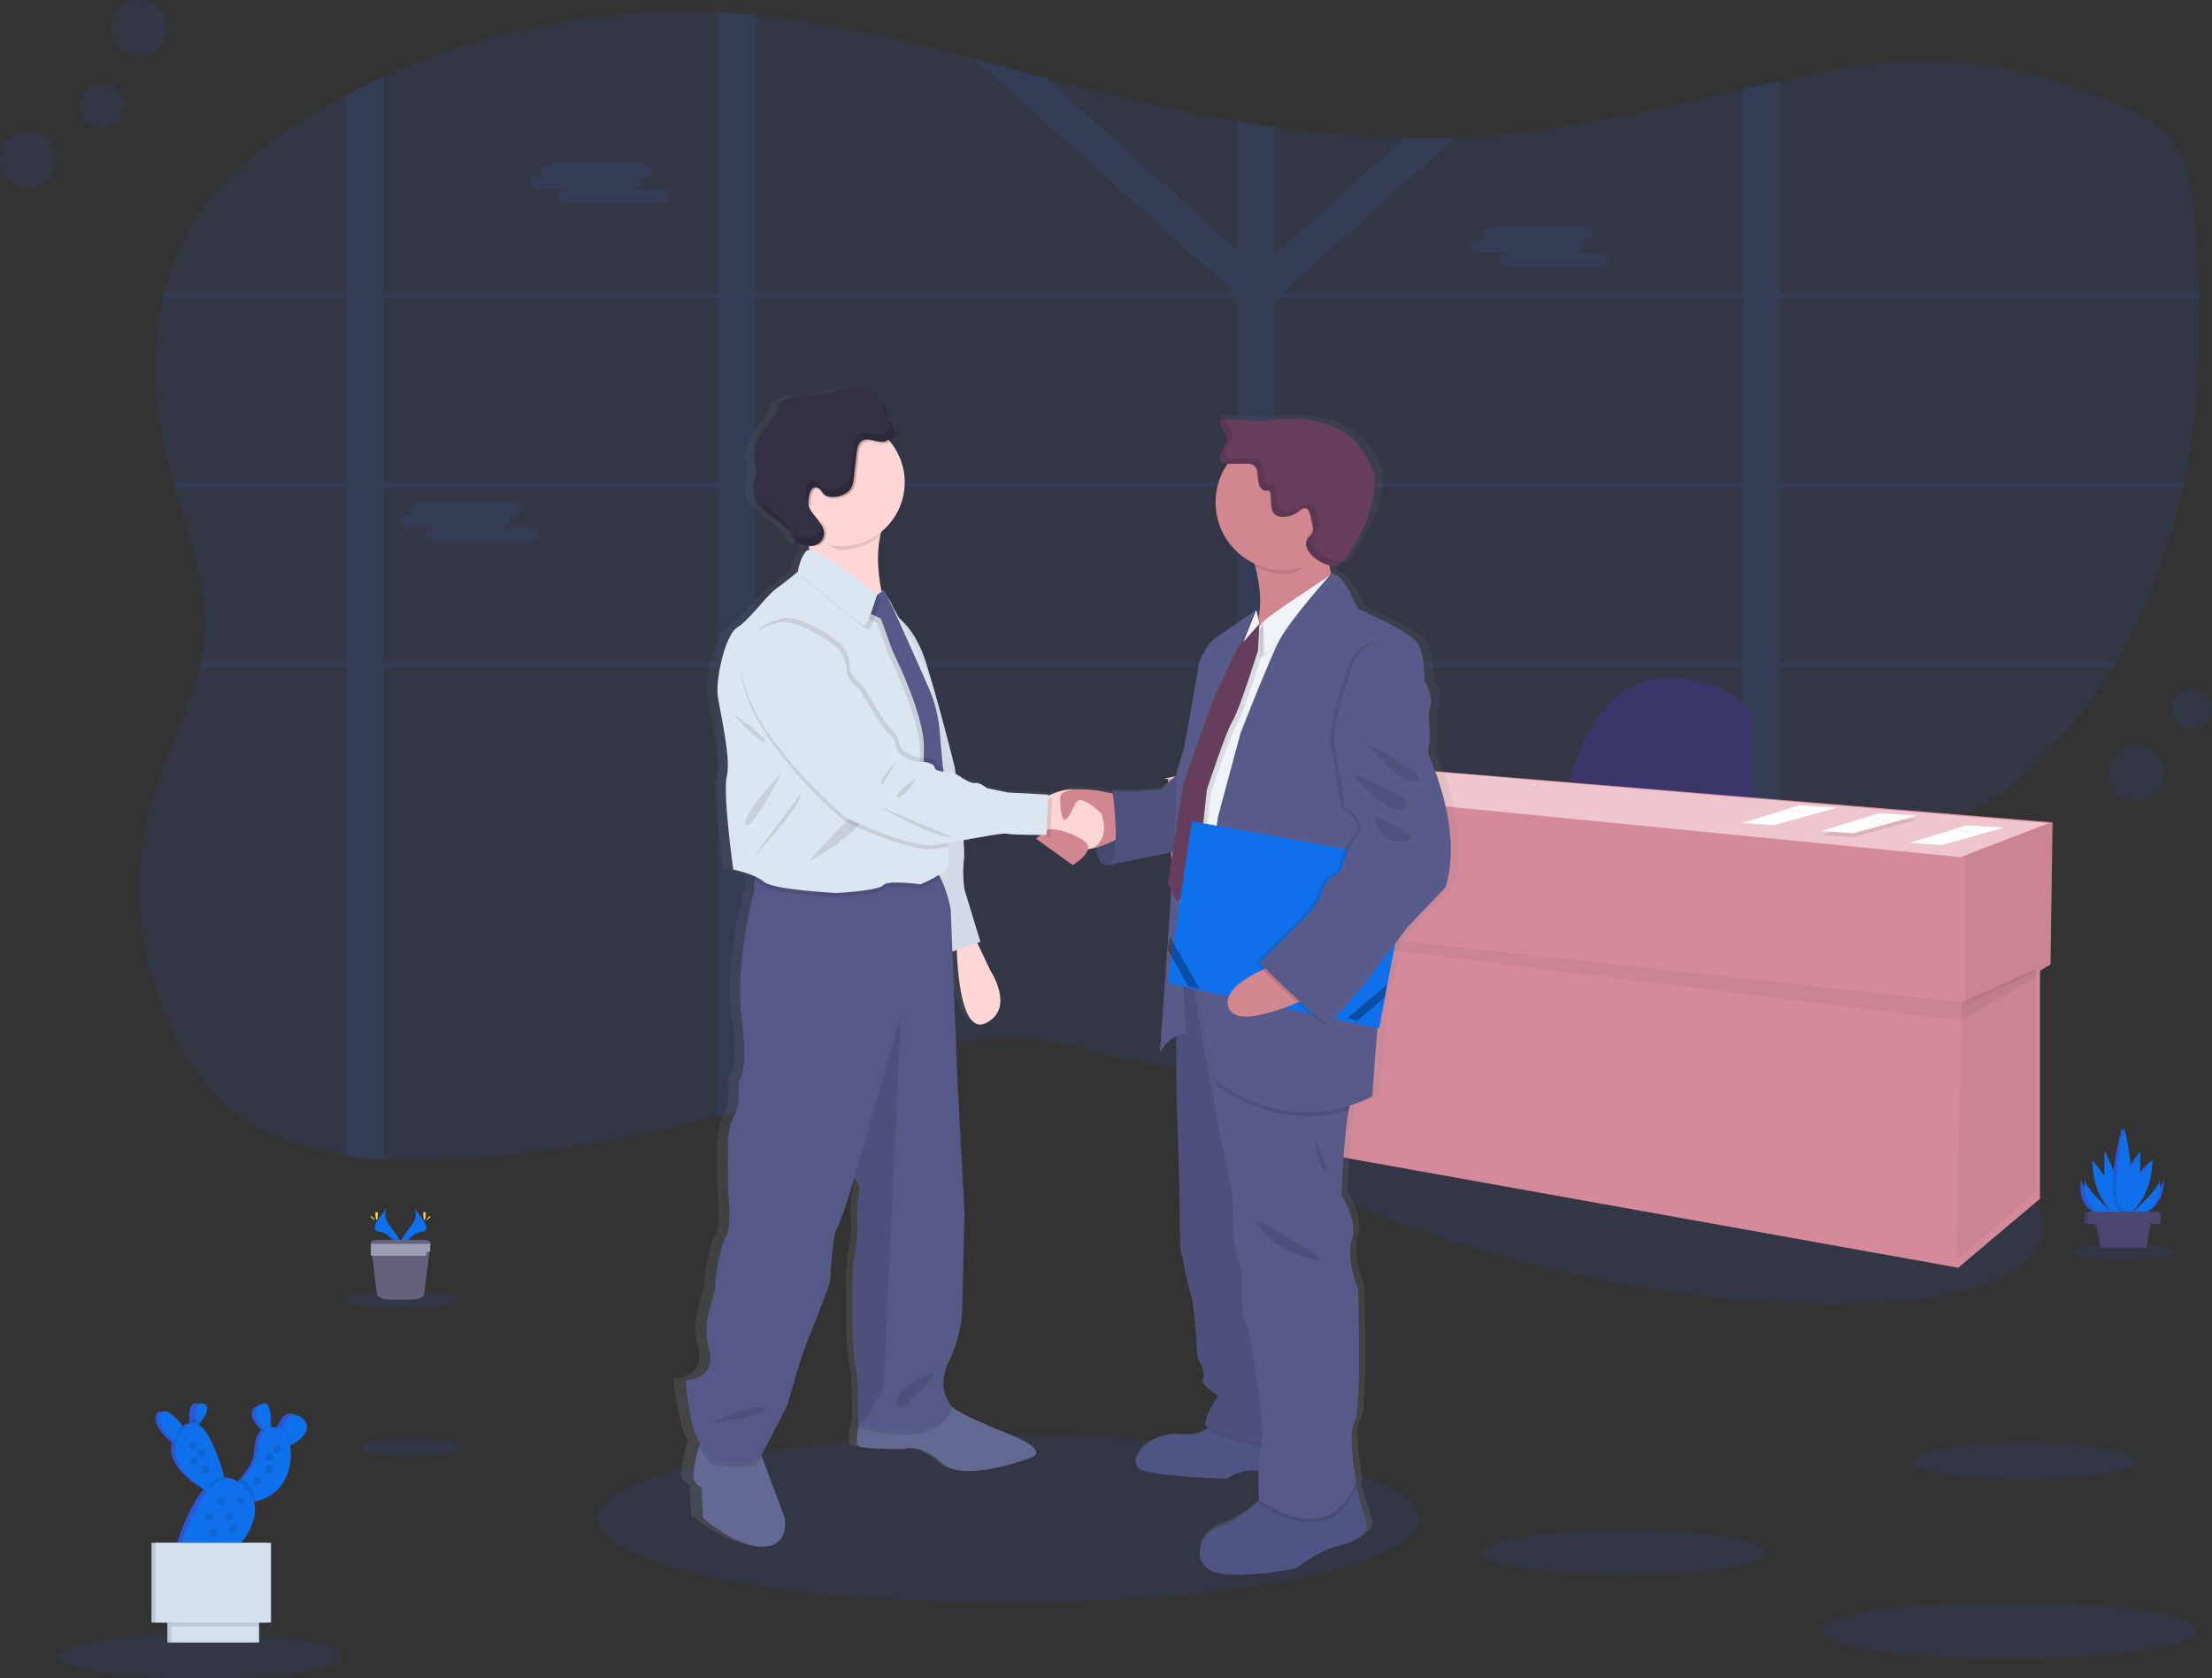 <svg xmlns="http://www.w3.org/2000/svg" width="555" height="421"><rect width="100%" height="100%" fill="#333333" stroke="none"/><defs><linearGradient id="a" x1="50.006%" x2="50.006%" y1="100.001%" y2="-.003%"><stop offset="0%" stop-color="gray" stop-opacity=".25"/><stop offset="54%" stop-color="gray" stop-opacity=".12"/><stop offset="100%" stop-color="gray" stop-opacity=".1"/></linearGradient></defs><g fill="none"><path fill="#335EEA" d="M548 120.93c-.096.451-.188.903-.295 1.35-3.335 15.365-8.786 30.171-16.89 43.768-.27.452-.54.905-.814 1.357a125.794 125.794 0 0 1-19.042 24.01c-4.038 3.981-8.441 7.765-13.678 10.493-7.337 3.83-15.915 5.384-24.345 6.654-8.756 1.326-17.634 2.433-26.486 3.626-3.146.417-6.273.859-9.382 1.326-8.552 1.265-17.043 2.728-25.331 4.668-10.246 2.392-20.176 5.526-29.557 9.935-.75.339-1.49.698-2.222 1.077-.733.366-1.47.736-2.192 1.112a121.45 121.45 0 0 0-3.234 1.742c-.36.209-.717.391-1.067.595a154.582 154.582 0 0 0-3.133 1.803l-.04.025c-.687.401-1.363.813-2.034 1.224-3.834 2.327-7.586 4.754-11.339 7.198l-2.36 1.523-3.655 2.362c-.712.462-1.439.925-2.156 1.382a74.09 74.09 0 0 1-1.571 1.016c-2.664 1.676-5.364 3.321-8.136 4.891-.655.376-1.316.752-1.983 1.117a112.76 112.76 0 0 1-17.5 7.883l-.082.03a79.895 79.895 0 0 1-9.295 2.622 69.002 69.002 0 0 1-5.476.97c-4.92.697-9.91.767-14.847.208-9.697-1.122-18.783-4.84-28.474-6.095-19.952-2.54-39.33 5.643-58.092 12.053a338.15 338.15 0 0 1-13.943 4.424c-3.111.92-6.233 1.788-9.38 2.626a353.331 353.331 0 0 1-58.83 10.306c-8.305.813-16.659.998-24.991.554-3.168-.193-6.3-.508-9.376-1.016-10.525-1.626-20.339-5.034-28.26-11.276-6.489-5.125-11.131-11.804-14.665-18.793a81.95 81.95 0 0 1-7.581-22.623 69.667 69.667 0 0 1-.508-3.226 79.898 79.898 0 0 1-.57-5.557 79.457 79.457 0 0 1 3.498-29.383c3.356-10.626 8.95-20.825 11.41-31.532.102-.454.199-.906.29-1.356.336-1.627.586-3.27.747-4.922 1.256-13.155-3.559-25.98-7.337-38.846a206.47 206.47 0 0 1-1.561-5.633c-3.498-13.603-4.47-28.165-1.352-41.742.096-.452.213-.904.325-1.35A61.087 61.087 0 0 1 52.71 49.976c5.837-7.314 13.5-13.404 21.686-18.753a159.343 159.343 0 0 1 12.376-7.309 164.922 164.922 0 0 1 9.376-4.617C121.8 7.616 151.062 1.912 179.998 3.172c1.526.066 3.052.147 4.577.259 1.525.111 3.193.243 4.79.39 18.64 1.809 36.777 6.172 54.787 10.942 6.035 1.6 12.06 3.24 18.08 4.85 2.68.711 5.355 1.422 8.035 2.113 13.123 3.388 26.44 6.456 39.924 8.747 3.122.538 6.248 1.03 9.376 1.473a268.85 268.85 0 0 0 32.791 2.778 224.2 224.2 0 0 0 12.808-.112c2.156-.078 4.314-.194 6.473-.35 22.296-1.57 43.845-6.822 65.43-11.728a1397.29 1397.29 0 0 1 9.38-2.103 537.727 537.727 0 0 1 12.346-2.585c25.693-5.044 48.594-2.144 72.482 8.264 5.43 2.361 10.855 5.216 14.18 9.65 3.326 4.434 4.16 9.88 4.78 15.136a257.63 257.63 0 0 1 1.673 22.695c0 .447 0 .899.03 1.35.347 15.401-.803 30.949-3.94 45.988z" opacity=".1"/><path fill="#335EEA" d="M377.652 166.07h-1.678v1.358h1.902l-.224-1.358zm-19.03 0a.087.087 0 0 0 0 .036c-.045.371-.096.742-.147 1.119v.203h14.54v-.081l1.017-1.277h-15.41zm-38.97 0v-43.832h16.727c-.177-.117-.36-.24-.549-.351l-.244-.158-.315-.193a14.58 14.58 0 0 0-.56-.316c-.192-.101-.31-.172-.472-.259l-.112-.061h-14.475v-2.416l-.39.152-.412.194h-.03l-.087.046-.26.137-.259.137c-.254.138-.508.29-.763.448l-.244.163-.508.325c-.656.438-1.302.895-1.968 1.323-.167.107-.335.213-.508.31-.36.214-.732.417-1.113.6a4.1 4.1 0 0 1-.509.219l-.274.107-.254.086c-.597.208-1.209.368-1.83.478v42.85h-25.08c0 .052.035.093.05.143.138.407.275.81.407 1.216h24.658V214.4h.381l.442.025.799.046 1.276.153.584.056.636.066h.097l1.123.137.24.03.543.077.778.112 1.866-.081.254.045c.102 0 .208.03.315.051v-47.688h38.812v-.203c.05-.377.102-.748.147-1.12a.087.087 0 0 1 0-.035h-38.918zm58 0h-1.678v1.358h1.902l-.224-1.358zm-20.077 0c-.061.453-.117.906-.178 1.358h16.213l1.103-1.358h-17.138zm-37.922 0v-43.832h16.726c-.177-.117-.36-.24-.549-.351l-.244-.158-.315-.193a14.58 14.58 0 0 0-.56-.316c-.192-.101-.31-.172-.472-.259l-.112-.061h-14.475v-2.416l-.39.152-.412.194h-.03l-.087.046-.26.137-.259.137c-.254.138-.508.29-.763.448l-.244.163-.508.325c-.656.438-1.302.895-1.968 1.323-.167.107-.335.213-.508.31-.36.214-.732.417-1.113.6a4.1 4.1 0 0 1-.509.219l-.274.107-.254.086c-.597.208-1.209.368-1.83.478v42.85h-25.08c0 .052.035.093.05.143.138.402.28.81.412 1.216h24.653v46.976h.381l.442.025.799.046 1.276.158.584.056.636.066h.097l1.123.137.24.03.543.077.778.112 1.866-.081.254.045c.102 0 .208.03.315.051v-47.688h37.795c.061-.452.117-.905.178-1.358h-37.932zM446.52 74.794H552c0-.453 0-.905-.03-1.353H446.52V20.224c-3.131.678-6.258 1.38-9.38 2.106v51.11H322.425l-.29-.259.437-.386 42.67-38.364c-4.27.163-8.539.2-12.806.112l-32.787 29.472V31.77a313.06 313.06 0 0 1-9.375-1.475V62.53l-47.938-43.11c-6.02-1.613-12.044-3.256-18.079-4.858l65.193 58.62-.29.259H189.48V3.65c-1.596-.15-3.192-.28-4.789-.392-1.525-.111-3.05-.193-4.576-.259v70.44H96.26V19.15a184.766 184.766 0 0 0-9.375 4.624v49.667h-45.56c-.111.448-.228.9-.325 1.353h45.884v46.09H43.522c.127.453.259.906.391 1.354h42.97v43.832h-36.38c-.092.451-.189.904-.29 1.358h36.67v122.555c3.051.473 6.208.803 9.376 1.017V167.428H180.1v112.686a356.758 356.758 0 0 0 9.38-2.63V167.429h120.798v98.454a79.788 79.788 0 0 0 9.294-2.625l.08-.03v-95.799h117.489v46.178c3.118-.458 6.245-.897 9.38-1.318v-44.86h83.541c.275-.452.544-.905.814-1.358H446.52v-43.832h101.244c.107-.448.198-.9.295-1.353H446.52V74.794zm-350.262 0H180.1v46.09H96.26v-46.09zm0 91.276v-43.832H180.1v43.832H96.26zm93.221-91.276h120.798v46.09H189.48v-46.09zm0 91.276v-43.832h120.798v43.832H189.48zm247.66 0H319.654v-43.832H437.14v43.832zm0-45.185H319.654V76.03l1.647-1.236h115.84v46.09zm-78.518 45.185a.087.087 0 0 0 0 .036c-.045.371-.096.742-.147 1.119v.203h14.54v-.081l1.017-1.277h-15.41zm19.03 0h-1.678v1.358h1.902l-.224-1.358zm-58 0v-43.832h16.727c-.177-.117-.36-.24-.549-.351l-.244-.158-.315-.193a14.58 14.58 0 0 0-.56-.316c-.192-.101-.31-.172-.472-.259l-.112-.061h-14.475v-2.416l-.39.152-.412.194h-.03l-.087.046-.26.137-.259.137c-.254.138-.508.29-.763.448l-.244.163-.508.325c-.656.438-1.302.895-1.968 1.323-.167.107-.335.213-.508.31-.36.214-.732.417-1.113.6a4.1 4.1 0 0 1-.509.219l-.274.107-.254.086c-.597.208-1.209.368-1.83.478v42.85h-25.08c0 .052.035.093.05.143.138.407.275.81.407 1.216h24.658V214.4h.381l.442.025.799.046 1.276.153.584.056.636.066h.097l1.123.137.24.03.543.077.778.112 1.866-.081.254.045c.102 0 .208.03.315.051v-47.688h38.812v-.203c.05-.377.102-.748.147-1.12a.087.087 0 0 1 0-.035h-38.918z" opacity=".1"/><path fill="#335EEA" d="M136.107 43.997h.729a1.527 1.527 0 0 1-.892-1.232c0-.972 1.401-1.765 3.113-1.765h21.781c1.712 0 3.107.793 3.107 1.765 0 .968-1.395 1.766-3.107 1.766h-.728c.489.21.83.68.891 1.226 0 .83-1.019 1.527-2.379 1.712h6.27c1.707 0 3.108.793 3.108 1.766 0 .972-1.4 1.765-3.107 1.765h-21.787C141.4 51 140 50.202 140 49.235c0-.83 1.019-1.523 2.379-1.713h-6.27c-1.712 0-3.108-.793-3.108-1.765 0-.973 1.396-1.76 3.107-1.76zm236 16h.729a1.528 1.528 0 0 1-.887-1.232c0-.972 1.396-1.765 3.108-1.765h21.781c1.712 0 3.112.793 3.112 1.765 0 .968-1.4 1.76-3.112 1.76h-.723c.486.216.825.686.886 1.232 0 .83-1.019 1.527-2.379 1.712h6.27c1.712 0 3.108.793 3.108 1.766 0 .972-1.396 1.765-3.107 1.765H379.11c-1.71 0-3.11-.798-3.11-1.765 0-.83 1.019-1.528 2.379-1.713h-6.27c-1.707 0-3.108-.793-3.108-1.765 0-.973 1.4-1.76 3.107-1.76zm-268.995 69h.723a1.522 1.522 0 0 1-.886-1.232c0-.967 1.4-1.765 3.107-1.765h21.783c1.706 0 3.107.798 3.107 1.765 0 .973-1.4 1.766-3.107 1.766h-.728c.488.211.827.68.886 1.226 0 .83-1.019 1.527-2.379 1.712h6.27c1.711 0 3.112.798 3.112 1.766 0 .967-1.4 1.765-3.112 1.765H110.13c-1.711 0-3.107-.793-3.107-1.765 0-.825 1.02-1.523 2.379-1.713h-6.29c-1.711 0-3.112-.793-3.112-1.765 0-.973 1.421-1.76 3.112-1.76z" opacity=".1"/><ellipse cx="405.882" cy="288.099" fill="#335EEA" opacity=".1" rx="32.99" ry="108.643" transform="rotate(-78.45 405.882 288.1)"/><path fill="#3A3768" d="M394 195.704s5.75-28.14 27.706-25.533c0 0 15.173 1.038 18.294 10.941V203l-46-7.296z"/><path fill="#D48A9B" d="M515 206.266 318.25 190 293 195.248l1.578 35.147 1.72.208 1.96 52.778L491.323 318l20.521-17.312v-57.214l2.627-1.538z"/><path fill="#000" d="m515 206-.527 35.953L493.263 252 493 214.456z" opacity=".05"/><path fill="#000" d="m510.747 243 .253 55.793L491 316l1.285-64.656zm-214.6-11.192L491.899 256l.101-4.591L296 230z" opacity=".05"/><path fill="#000" d="M511 245.043V243l-19 8.492V256z" opacity=".05"/><path fill="#EFC6CD" d="M292 195.321 317.25 190 514 206.493 491.906 215z"/><path fill="#000" d="m493.405 207 9.595.582L487.098 212l-8.098-.54z" opacity=".1"/><path fill="#FFF" d="m493.405 207 9.595.582L487.098 212l-8.098-.544z"/><path fill="#D3DAE1" d="M492 207.08c.348-.28.714.255 1.085.387.213.08.431 0 .645.08.43.105.857.65 1.27.378m-3 .156c.343-.28.714.246 1.085.387.213.07.431 0 .645.07.43.114.857.659 1.27.387m-4-.843c.348-.283.719.247 1.09.38.208.079.43 0 .64.079.435.114.862.661 1.27.379"/><path fill="#000" d="m451.405 202 9.595.586L445.098 207l-8.098-.544z" opacity=".1"/><path fill="#FFF" d="m451.405 202 9.595.582L445.098 207l-8.098-.54z"/><path fill="#D3DAE1" d="M451 203.081c.348-.28.714.246 1.085.387.213.07.431 0 .645.07.43.114.857.659 1.27.387m-4-.843c.343-.283.714.247 1.085.38.213.079.431 0 .645.079.43.114.857.661 1.27.379m-4-.84c.348-.28.719.254 1.09.386.208.079.43 0 .64.079.435.105.862.657 1.27.376"/><path fill="#000" d="m471.402 205 9.598.582L465.101 210l-8.101-.544z" opacity=".1"/><path fill="#FFF" d="m471.402 204 9.598.582L465.101 209l-8.101-.545z"/><path fill="#D3DAE1" d="M471 205.082c.348-.283.719.247 1.09.38.208.079.426 0 .64.079.43.106.862.662 1.27.38m-4-.841c.348-.28.719.254 1.09.386.208.079.426 0 .64.079.43.105.862.657 1.27.376m-4 .16c.343-.28.714.246 1.085.387.213.07.431 0 .645.07.43.114.857.659 1.27.387"/><ellipse cx="253" cy="381" fill="#335EEA" opacity=".1" rx="103" ry="21"/><path fill="url(#a)" d="M365.693 207.593c-1.1-9.629-5.45-18.815-5.45-18.815l.33-3.247s.071-1.623-.036-4.058c.012-1.52.212-3.034.596-4.505.89-2.815-1.115-6.275-1.339-6.595-.224-.32.112-6.493-1.893-9.521-2.005-3.029-15.36-8.66-15.36-8.66s-.717-1.496-1.73-3.246l.092-.178a19.078 19.078 0 0 0-3.053-4.104c-.82-.872-1.609-1.37-2.245-1.126a18.212 18.212 0 0 1-.59-2.572c.132.036.27.071.402.097a4.166 4.166 0 0 0 1.68.04c1.241-.279 2.066-1.39 2.758-2.435 3.45-5.225 6.422-10.957 7.028-17.14a10.862 10.862 0 0 0-.178-3.785 12.746 12.746 0 0 0-1.191-2.765 22.215 22.215 0 0 0-3.359-4.935c-2.377-2.496-5.654-4.023-9.023-4.926a31.335 31.335 0 0 0-11.654-.868c-1.018.117-2.036.285-3.054.35a31.818 31.818 0 0 1-3.873-.065l-6.662-.386-.03-.101-1.11-.066c-.437.867 0 1.897.545 2.708.545.812 1.17 1.66 1.125 2.618-.046.959-.743 1.73-1.288 2.536-.544.807-.957 1.862-.412 2.654.077.109.167.208.27.294.575.593 1.577.66 2.448.65h.152a16.487 16.487 0 0 0-3.374 10.003 16.816 16.816 0 0 0 9.206 14.903c.097.33.194.67.285 1.015a30.98 30.98 0 0 1 1.07 10.967l-.118.254-.071-.269s-7.848 5.306-10.179 6.712c-2.33 1.405-4.671 6.168-4.783 7.467-.112 1.298-3.787 20.884-3.787 20.884a47.869 47.869 0 0 0-1.842 6.047l-4.687 4.104s-9.67.868-12.469.218l.082.538a42.415 42.415 0 0 0-7.512-1.015 7.988 7.988 0 0 0-4.071.543l-.097.046-.076.035a16.165 16.165 0 0 0-4.275 1.198c-.163.065-.31.131-.453.197l.03-.664-10.463-.538-5.344-1.08s-1.893-1.522-3.007-1.299c-1.115.223-3.451-1.299-3.451-1.299a9.333 9.333 0 0 0-1.72-1.065c-.178-1.228-.29-1.973-.29-1.973s-4.158-16.446-7.273-26.115c-2.086-6.458-5.089-9.638-6.86-11.023-.789-1.37-1.308-2.253-1.308-2.253-.34-1.187-2.214-3.86-2.692-3.926-.076-.122-.132-.183-.163-.183a.597.597 0 0 0-.3.046c-.875-4.342-1.384-9.785-.046-14.528a16.015 16.015 0 0 0 5.873-12.358v-.431a15.933 15.933 0 0 0-3.781-10.298l-.173-.192c.046-.033.09-.069.132-.107a2.714 2.714 0 0 0 .962-2.618c-.23-.974-.993-1.74-1.384-2.663a17.203 17.203 0 0 1-.565-2.17c-.3-1.045-.85-2-1.603-2.786l.076.203c-1.995-2.237-5.425-3.348-8.514-2.85-2.296.364-4.433 1.43-6.738 1.76-1.654.233-3.339.08-5.003.248a13.014 13.014 0 0 0-4.438 1.278c-.363.154-.685.39-.941.69a3.706 3.706 0 0 0-.469 1.304c-.564 2.054-2.356 3.52-3.654 5.235a12.226 12.226 0 0 0-2.463 6.767c-.05.623.01 1.25.178 1.852.112.36.285.7.367 1.065.254 1.116-.331 2.227-.616 3.333a6.469 6.469 0 0 0 .361 4.23c2.01 4.485 8.611 5.981 9.985 10.689 1.052.482 2.162.823 3.303 1.014.092.467.173.939.24 1.416a.382.382 0 0 0-.087.05c-1.781 1.73-2.224 5.073-2.224 5.073l-.214.173c-.728.598-3.216 2.607-5.466 4.154-2.672 1.842-7.125 8.01-10.24 9.852-3.114 1.841-5.679 13.19-5.007 17.313.672 4.124 3.45 15.69 2.336 19.911-1.115 4.22 1.67 23.482 1.67 23.482 1.867.355 3.695.895 5.455 1.613l-.056.842-.168 2.537s-5.043 18.18-3.115 32.176c1.93 13.996-.89 15.437-.89 15.437s.59 6.204-.89 8.37c-1.482 2.166-1.782 6.924-1.782 6.924s-.148 10.679.148 13.697c.295 3.018.442 8.517-.596 9.816-1.038 1.298-2.967 9.806-2.82 12.403.148 2.597-3.71 8.517-1.633 16.162 2.076 7.644-6.107 7.792-6.107 7.792s1.043 11.667 3.267 15.005l.326.477c-.056.192-.112.395-.173.614-.84 3.043-1.99 7.847-1.19 9.009 1.185 1.735 1.78 1.44 1.78 1.44l.443 7.792s8.906 7.503 15.736 7.219c6.83-.284 5.491-7.219 5.491-7.219l-5.817-15.035-.198-.508 6.463-12.174s1.781-5.337 2.224-7.214c.443-1.877 2.86-8.527 2.86-8.527s6.107-14.427 6.234-16.162c.128-1.735.596-11.105 1.782-12.987 1.185-1.882 4.453-12.682 4.453-12.682l.081.071a4.267 4.267 0 0 1 1.11 4.256c-.749 2.74-.3 8.366-.3 8.366s-.296 4.763-.891 7.218c-.596 2.455-.738 22.508.3 27.266.83 3.81.804 10.942.763 13.641-.697 2.866-1.308 6.427-.173 6.848 1.934.726 11.73.579 11.73.579s4.154-1.446 9.798 3.606c5.644 5.053 23.003-1.44 23.003-1.44s5.343-1.446-5.196-5.626c-7.354-2.917-12.102-4.86-15.207-6.94.071-.136.148-.273.214-.42 0 0-4.306-4.059-.743-11.252 3.562-7.193 3.415-13.276 3.415-13.276l.595-24.242-1.781-32.182-1.38-33.775.245-.081c.234 6.209 1.45 20.991 7.817 18.125 8.016-3.607 1.186-12.986 1.186-12.986l-3.598-6.99 1.074-.366-4.026-12.966c-.386-2.53-.438-5.1-.153-7.645.08-1.488.05-2.98-.091-4.464 5.272-.918 10.32-1.892 11.227-1.669 1.068.259 7.048.31 9.4.32-.77.598-1.385 1.192-1.385 1.192l9.573 6.422s3.247-1.77 3.924-3.647a4.228 4.228 0 0 0 1.791-.954c.102 2.217.692 4.616 2.748 4.672a3.59 3.59 0 0 0 1.496-.294l15.655-3.09-1.344 8.366.937 1.658c-.474 7.057-1.018 14.55-1.497 21.139l-.218 1.44.112.026c-.743 10.145-1.339 17.83-1.339 17.83a9.364 9.364 0 0 1 3.904-3.91l.101 15.056s.784 23.806.784 27.053c0 3.246.107 10.495.107 10.495s1.674 8.873 2.672 11.795c.997 2.922 1.781 16.233 1.781 16.233s2.341 3.677 1.338 5.073c-1.002 1.395 3.899 4.433 3.899 4.433s-3.12 4.22-3.344 7.036c-.025.325.295.67.875 1.015a9.079 9.079 0 0 1-.58.436c-1.445.964-3.562 1.633-6.748 1.36-8.687-.761-14.81 7.248-9.466 8.872 5.344 1.623 21.375 1.948 21.375 1.948s4.855-3.019 8.651-1.66a91.885 91.885 0 0 0 .128 6.474l-.046.035c-2.27 2.03-6.616 5.52-10.86 6.945-6.108 2.054-7.461 10.39.442 11.47 7.904 1.08 19.482-1.3 19.482-1.3s6.01-4.433 10.575-5.407c4.565-.974 8.463-3.14 7.685-5.737-.51-1.659-1.817-6.006-2.703-8.928-.05-.176-.101-.345-.152-.507.137-.305.275-.62.402-.944 0 0-2.336-12.119-.443-15.147 1.893-3.029.89-33.334.89-33.334s-3.231-7.68-1.557-12.332c1.675-4.651-2.671-11.256-2.671-11.256s.473-13.235 1.745-20.611l.168-.913c2.13-.63 4.206-1.43 6.209-2.39 0 0 1.114-16.669 1.781-20.453.066-.355.158-.928.27-1.674l.509-2.673.6-3.044 2.036-10.374 3.674-4.738 9.466-9.638s2.275-5.093 1.16-14.726zm-145.98-59.52-.07.051a.88.88 0 0 1-.026-.112c.03.025.062.045.097.061zm93.525 11.815-.366.796 1.338-1.329-1.817 2.03.611-1.279.234-.218zm-9.038 18.617c-.351.928-.728 1.933-1.12 2.978l.718-2.136.402-.842z"/><path fill="#585B8A" d="M275.201 208.309s-1.256 8.58 2.513 8.69c3.768.11 6.286-6.618 6.286-6.618L282.462 205l-7.261 3.309z"/><path fill="#000" d="M275.201 208.309s-1.256 8.58 2.513 8.69c3.768.11 6.286-6.618 6.286-6.618L282.462 205l-7.261 3.309z" opacity=".2"/><path fill="#636992" d="M191.6 387.992c-6.593.29-15.192-7.213-15.192-7.213l-.429-7.79s-.57.289-1.718-1.442c-.772-1.162.337-5.98 1.149-9.01.393-1.481.716-2.537.716-2.537l14.466 3.898.69 1.842 5.616 15.034s1.29 6.929-5.298 7.218zm67.086-22.369s-16.807 6.515-22.24 1.447c-5.435-5.068-9.483-3.622-9.483-3.622s-9.483.148-11.353-.58c-1.102-.423-.506-4.044.182-6.927.465-1.992.97-3.637.97-3.637s16.519-5.648 19.107-2.175a12.43 12.43 0 0 0 2.755 2.649c2.992 2.18 7.668 4.156 15.062 7.197 10.17 4.197 5 5.648 5 5.648z"/><path fill="#FFD6D6" d="m244.024 234 4.44 9.404s6.387 9.555-1.11 13.226C239.86 260.3 240 235.473 240 235.473l4.024-1.473z"/><path fill="#DCE6F2" d="M224 154s5.169 2.318 8.27 12.018c3.101 9.7 7.236 26.213 7.236 26.213s2.806 18.677 2.359 23.313a29.485 29.485 0 0 0 .15 7.673L246 236.249 238.026 239l-12.255-46.046L224 154z"/><path fill="#000" d="M224 154s5.169 2.318 8.27 12.018c3.101 9.7 7.236 26.213 7.236 26.213s2.806 18.677 2.359 23.313a29.485 29.485 0 0 0 .15 7.673L246 236.249 238.026 239l-12.255-46.046L224 154z" opacity=".05"/><path fill="#000" d="m190.305 363.85.695 1.822-.853 1.61c-3.32 1.426-11.543.287-11.543.287s-1.523-1.912-3.604-5.06c.396-1.465.72-2.509.72-2.509l14.585 3.85zM239 353.493c-4.297 9.636-18.905 6.06-22.963 4.854-.669-.2-1.037-.334-1.037-.334s.026-.785.036-2.021c.477-2.006.996-3.664.996-3.664s16.94-5.69 19.593-2.19a12.65 12.65 0 0 0 2.826 2.668c.162.244.346.474.549.687z" opacity=".1"/><path fill="#565988" d="M238.09 341.498c-3.455 7.198.724 11.238.724 11.238-4.199 9.515-18.472 5.987-22.438 4.79a18.332 18.332 0 0 1-1.013-.324s.288-9.946-.72-14.7c-1.008-4.755-.866-24.778-.288-27.227.577-2.448.86-7.208.86-7.208s-.43-5.616.29-8.354a4.316 4.316 0 0 0-1.074-4.248l-.076-.076s-3.166 10.808-4.321 12.673c-1.155 1.866-1.58 11.238-1.727 12.967-.147 1.728-6.048 16.14-6.048 16.14s-2.3 6.625-2.73 8.496c-.43 1.87-2.163 7.208-2.163 7.208l-6.94 13.403c-3.312 1.44-11.517.289-11.517.289s-1.58-2.028-3.743-5.333-3.166-14.98-3.166-14.98 7.917-.146 5.9-7.78c-2.015-7.634 1.728-13.545 1.586-16.14-.142-2.596 1.727-11.092 2.735-12.39 1.008-1.297.861-6.772.573-9.798-.289-3.026-.142-13.686-.142-13.686s.289-4.755 1.727-6.915c1.439-2.16.866-8.359.866-8.359s2.73-1.44.861-15.415 3.04-32.128 3.04-32.128l.167-2.534.263-4.106s41.174-2.596 44.487.573a10.911 10.911 0 0 1 2.102 3.016 30.026 30.026 0 0 1 2.38 7.67l1.728 43.654L242 304.042l-.577 24.205s.126 6.043-3.333 13.25z"/><path fill="#000" d="m226 255-4.328 93.479-5.195 8.521c-.655-.192-1.015-.324-1.015-.324s.29-9.928-.72-14.674c-1.01-4.746-.868-24.733-.29-27.177.579-2.444.863-7.196.863-7.196s-.432-5.606.289-8.339a4.298 4.298 0 0 0-1.076-4.24l.071-.506L226 255zm-46.724 101.425s10.91-4.605 12.59-3.136C193.542 354.758 179 357 179 357l.276-.575zM235 344c-.413.146-10.904 4.026-9.937 8.152C226.029 356.28 235 344 235 344z" opacity=".1"/><path fill="#FFD6D6" d="M201 130.304s3.604 8.852 1.697 13.39C200.791 148.23 223.28 156 223.28 156s-6.576-17.274-.21-26.993c6.367-9.718-22.07 1.297-22.07 1.297z"/><path fill="#505484" d="M335.457 387.878c-4.424.993-10.25 5.512-10.25 5.512s-11.224 2.424-18.888 1.323c-7.664-1.101-6.363-9.59-.43-11.684 4.115-1.448 8.332-5.02 10.534-7.068a30.9 30.9 0 0 0 1.55-1.55L339.45 370l.835 2.916c.86 2.983 2.131 7.409 2.617 9.094.755 2.673-3.022 4.876-7.446 5.868zM330 370.775s-9.133 1-12.937-1.218c-3.804-2.218-9.24 1.333-9.24 1.333s-15.655-.333-20.871-2c-5.217-1.665.76-9.892 9.24-9.1 3.09.286 5.18-.406 6.593-1.396a7.1 7.1 0 0 0 2.871-4.394l18.357 1.109 2.55 6.643 3.437 9.023z"/><path fill="#000" d="M327 365s-21.284-3.633-24-6.517c1.472-1.054 2.498-2.66 2.864-4.483l18.313 1.131 2.543 6.778L327 365z" opacity=".1"/><path fill="#575988" d="m295 243.406.222 31.687s.768 23.797.768 27.044c0 3.248.109 10.488.109 10.488s1.65 8.87 2.641 11.792c.99 2.923 1.76 16.237 1.76 16.237s2.31 3.68 1.32 5.074c-.99 1.396 3.848 4.435 3.848 4.435s-3.095 4.222-3.296 7.033C302.17 360.006 327 364 327 364l-9.673-97.558L309.625 242 295 243.406z"/><path fill="#000" d="m295 243.406.222 31.687s.768 23.797.768 27.044c0 3.248.109 10.488.109 10.488s1.65 8.87 2.641 11.792c.99 2.923 1.76 16.237 1.76 16.237s2.31 3.68 1.32 5.074c-.99 1.396 3.848 4.435 3.848 4.435s-3.095 4.222-3.296 7.033C302.17 360.006 327 364 327 364l-9.673-97.558L309.625 242 295 243.406zm45 129.601c-7.092 17.55-23.96 4.005-23.96 4.005s0-.338-.04-.92a31.345 31.345 0 0 0 1.558-1.584L339.16 370s.351 1.279.84 3.007z" opacity=".1"/><path fill="#575988" d="M340.303 371.77c-7.013 17.754-24.425 4.433-24.425 4.433s-.55-9.192.55-13.407c1.099-4.216-1.208-16.872-1.208-16.872s-1.315-11.247-2.518-13.839c-1.202-2.592-1.094-7.787-1.094-8.218 0-.43.437-3.896-.55-6.275-.986-2.379-1.541-8.218-1.541-8.218s0-8.217-.986-13.082l-3.396-16.74L299 245.27l1.916-.325L335.252 239s6.464 32.466 4.27 35.793c-.473.73-.89 2.329-1.233 4.388-1.254 7.366-1.722 20.59-1.722 20.59s4.27 6.595 2.631 11.247c-1.639 4.652 1.541 12.327 1.541 12.327s.987 30.28-.878 33.308c-1.865 3.028.442 15.116.442 15.116z"/><path fill="#D28690" d="M337 150.327s-30.404 21.366-23.554 10.68c3.692-5.753 3.014-13.08 1.567-18.613a43.867 43.867 0 0 0-3.013-8.165s25.834-10.966 22.409-1.138a18.379 18.379 0 0 0-1.005 7.137 19.02 19.02 0 0 0 3.596 10.1zm-55.305 49.377s-12.819-3.785-14.954-.072.642 11.862 4.51 13.174c3.869 1.31 12.749-4.441 12.749-4.441l-2.305-8.661z"/><path fill="#585B8A" d="m296.735 193-5.446 4.998s-9.478.866-12.2.214c0 0 2.508 16.725-1.089 18.788l22-4.453L296.735 193z"/><path fill="#000" d="m296.735 193-5.446 4.998s-9.478.866-12.2.214c0 0 2.508 16.725-1.089 18.788l22-4.453L296.735 193zM227 121.82c0 8.936-7.384 16.18-16.494 16.18-8.463-3.99-16.493-7.236-16.493-16.18-.24-5.929 2.849-11.51 8.046-14.544a16.768 16.768 0 0 1 16.869 0c5.197 3.034 8.285 8.615 8.046 14.544H227z" opacity=".1"/><path fill="#FFD6D6" d="M227 120.99a15.999 15.999 0 1 1-31.998.02 15.999 15.999 0 0 1 31.998-.02z"/><path fill="#000" d="M236 220.416a37.339 37.339 0 0 1-5.036 2.506s-8.234-1.146-9.423.205S209.852 225 209.852 225s-16.034-.727-18.418-2.702a9.854 9.854 0 0 0-2.434-1.385l.264-3.95s41.313-2.497 44.637.551a10.518 10.518 0 0 1 2.099 2.902z" opacity=".1"/><path fill="#DCE6F2" d="M237.954 217.181c-.324 1.838-7.006 4.65-7.006 4.65s-8.188-1.187-9.371.22C220.394 223.456 209.95 224 209.95 224s-15.947-.762-18.318-2.818c-2.37-2.056-7.653-3.046-7.653-3.046s-2.694-19.264-1.612-23.484c1.082-4.219-1.617-15.806-2.264-19.918-.647-4.113 1.83-15.476 4.847-17.314 3.018-1.838 7.33-8.013 9.912-9.85 2.179-1.55 4.585-3.555 5.287-4.159l.207-.173s.435-3.356 2.159-5.077c1.723-1.721 17.56 10.932 17.56 10.932s.11.975 1.187-.864c.243-.41 2.33 2.615 2.694 3.895 0 0 8.619 15.156 9.16 18.279.54 3.122 2.8 13.313 3.23 15.8.11.64.293 2.885.505 5.89.04.59.076 1.214.121 1.864.319 4.986.662 11.353.87 16.166 0 .549.045 1.077.06 1.585.11 1.822.126 3.649.05 5.473z"/><path fill="#000" d="M184 179s5.837 7 7.75 7c1.912 0-7.75-7-7.75-7zm12 15s-10.24 10.826-8.875 12.816C188.492 208.806 196 194 196 194zm-7 21s11.478-11.896 12-16l-12 16zm14 1s12.864-6.684 13.944-11.989C218.024 198.706 203 216 203 216zm15.81-65.584-1.81 4.338 3.013 1.41 2.961 8.198s8.165 16.172 7.836 24.583c-.33 8.412 1.48 21.055 1.48 21.055l4.71-.866-2.221-24.74a35.412 35.412 0 0 0-2.869-11.106C228.147 164.754 221.144 149 220.702 149c-.602 0-.18.219-.18.219l-1.712 1.197z" opacity=".1"/><path fill="#575989" d="m219.81 149.41-1.81 4.344 3.017 1.41 2.956 8.198s8.162 16.172 7.833 24.583c-.329 8.412 1.48 21.055 1.48 21.055l4.714-.866-2.226-24.74a35.283 35.283 0 0 0-2.863-11.106c-3.762-8.539-10.763-24.288-11.2-24.288-.606 0-.185.219-.185.219l-1.717 1.191z"/><path fill="#FFD6D6" d="M272.598 212.993c-2.228-.171-7.575-2.904-9.699-4.041l-.899-.505.11-8.341a14.43 14.43 0 0 1 1.629-.834c2.838-1.253 8.66-2.955 11.577 2.526 3.938 7.35.105 11.387-2.718 11.195z"/><path fill="#000" d="M223 111.037a2.41 2.41 0 0 1-.76.313c-1.894.414-4.048-1.218-5.671-.17-.99.645-1.22 1.98-1.353 3.158-.231 2.046-.463 4.08-.694 6.099a7.543 7.543 0 0 1-.45 2.103c-.8 1.837-3 2.702-5.006 2.67a2.981 2.981 0 0 1-2.16-.715c-.352-.359-.54-.86-.928-1.188-2.552-2.143-3.328 3.111-2.654 4.606 1.082 2.44 4.925 4.794 3.312 7.895a2.954 2.954 0 0 1-1.184 1.192c-6.668-2.093-11.27-8.207-11.447-15.21-.177-7.001 4.108-13.341 10.661-15.772a16.308 16.308 0 0 1 18.334 5.02z" opacity=".1"/><path fill="#353045" d="M205.726 122.756c.382.323.575.826.925 1.185a2.96 2.96 0 0 0 2.15.718c1.998.031 4.188-.83 4.981-2.683a7.366 7.366 0 0 0 .453-2.104l.69-6.116c.133-1.18.357-2.52 1.348-3.166 1.616-1.026 3.76.585 5.647.17a2.787 2.787 0 0 0 2.033-3.212c-.219-.98-.961-1.755-1.342-2.689a17.704 17.704 0 0 1-.554-2.19c-1.052-3.982-5.683-6.22-9.708-5.552-2.236.374-4.315 1.452-6.557 1.78-1.606.236-3.247.082-4.869.257a12.204 12.204 0 0 0-4.32 1.288 2.513 2.513 0 0 0-.915.697c-.23.407-.385.852-.457 1.314-.544 2.052-2.293 3.566-3.558 5.295a12.693 12.693 0 0 0-2.41 6.83c-.05.629.01 1.262.174 1.872.106.36.274.708.355 1.077.25 1.124-.32 2.248-.6 3.366a6.791 6.791 0 0 0 .356 4.28c1.952 4.53 8.382 6.044 9.718 10.8 1.187.575 2.47.922 3.782 1.026 1.311.026 2.724-.544 3.334-1.719 1.601-3.078-2.221-5.47-3.299-7.912-.676-1.503.082-6.767 2.643-4.612z"/><path fill="#000" d="M334.684 133.037a17.714 17.714 0 0 0-1.017 7.042c-.783.647-1.637-1.291-2.541-.792-2.48 1.395-5.347 4.713-8.417 4.713a17.241 17.241 0 0 1-7.66-1.785 42.596 42.596 0 0 0-3.049-8.056s26.15-10.82 22.684-1.122z" opacity=".1"/><path fill="#D28690" d="M339 126c0 9.389-7.611 17-17 17s-17-7.611-17-17 7.611-17 17-17a16.995 16.995 0 0 1 17 17z"/><path fill="#F0F3F7" d="M339 153.542s-3.2 3.469-3.635 3.753c-.435.285-9.714 39.165-9.878 39.617-.163.453-11.048 35.558-11.048 35.558L297 241l1.457-42.938 12.782-35.41s4.217-4.772 5.521-6.506c1.304-1.734 17.582-12.146 17.582-12.146l2.782 5.702 1.876 3.84z"/><path fill="#000" d="M336 150.706 316.316 165l-.316-7.85c1.285-1.735 17.26-12.15 17.26-12.15l2.74 5.706z" opacity=".1"/><path fill="#F0F3F7" d="M337 149.706 317.306 164l-.306-7.844c1.285-1.741 17.268-12.156 17.268-12.156l2.732 5.706z"/><path fill="#585B8A" d="m315.34 153 .66 3.473-4.419 4.511 3.527-7.933s-7.557 5.29-9.824 6.693c-2.268 1.402-4.535 6.151-4.62 7.447-.086 1.297-3.653 20.83-3.653 20.83s-2.686 7.23-1.93 9.28C295.837 199.35 291 264 291 264a9.58 9.58 0 0 1 6.46-4.977l-1.724-38.205s2.096-25.416 2.202-25.74l4.887-15.057L315.34 153z"/><path fill="#000" d="m317 157-.342 7.103s-4.773 15.195-6.377 17.681c-1.605 2.486-6.489 17.306-6.489 17.306l-2.75 25.744-4.718 2.166-2.324-4.318 3.863-24.86s7.287-20.98 8.364-23.146l5.376-11.425L317 157z" opacity=".1"/><path fill="#663D5C" d="m316 156-.337 7.104s-4.77 15.198-6.378 17.684c-1.608 2.486-6.479 17.308-6.479 17.308l-2.734 25.742-4.715 2.162-2.357-4.323 3.86-24.864s7.283-20.988 8.354-23.15l5.413-11.411L316 156z"/><path fill="#D28690" d="m260 210.413 9.135 6.587s6.444-3.763 2.691-6.197-7.082-2.803-8.288-2.803c-1.206 0-3.538 2.413-3.538 2.413zm6.698-11.544c-.437.267-.7.737-.698 1.242 0 2.004.23 7.311 1.94 4.915 2.098-2.932 1.716-5.565 4.92-3.663A18.76 18.76 0 0 1 278 206l-.892-6.296s-6.587-3.195-10.41-.835z"/><path fill="#000" d="M339.55 274.043c-.47.736-.882 2.345-1.224 4.419-19.043 5.726-32.976-6.38-32.976-6.38a167.04 167.04 0 0 1-4.127-17.42c-.341-2.012-.265-5.914.051-10.675L335.321 238s6.404 32.667 4.228 36.043z" opacity=".1"/><path fill="#585B8A" d="M358.78 177.402c-.86 2.81-.536 8.523-.536 8.523l-7.774 36.682s-3.778 28.265-4.426 32.04c-.648 3.776-1.727 20.392-1.727 20.392-22.024 10.79-38.995-3.882-38.995-3.882a165.303 165.303 0 0 1-4.102-17.263c-1.084-6.407 2.107-32.077 3.616-43.479.45-3.376.755-5.501.755-5.501l5.667-21.039s6.963-17.749 9.556-22.926c2.593-5.177 13.005-16.807 13.005-16.807 1.291-.82 3.357 2.075 4.892 4.711a54.74 54.74 0 0 1 2.025 3.847s12.955 5.607 14.894 8.603c1.94 2.996 1.621 9.17 1.839 9.495.218.324 2.177 3.8 1.311 6.604z"/><path fill="#000" d="M328.03 164.094s.977 5.769-1.524 7.51c-2.414 1.684-20.388 37.18-21.506 39.396.452-3.41.757-5.554.757-5.554l5.688-21.217s6.994-17.904 9.592-23.132c2.597-5.228 13.058-16.954 13.058-16.954 1.296-.827 3.365 2.093 4.905 4.753-2.323 4.845-7.167 14.003-10.97 15.198z" opacity=".1"/><path fill="#585B8A" d="M328.041 164.095s.971 5.77-1.525 7.51C324.02 173.348 306.134 208.786 305 211c.452-3.405.757-5.55.757-5.55l5.688-21.223s6.99-17.906 9.592-23.129c2.602-5.223 13.053-16.955 13.053-16.955 1.296-.827 3.37 2.093 4.91 4.753-2.313 4.84-7.162 14.005-10.959 15.2z"/><path fill="#0F70EB" d="m354 215.942-6.093 32.075v.005l-.582 3.07v.005L346.013 258l-5.597-1.2-2.608-.558-36.097-7.738-2.654-.569L293 246.64l1.185-7.964.491-3.31L299.047 206z"/><path fill="#D28690" d="M319.844 242s-14.566 5.096-11.391 11.149c3.175 6.052 23.547-4.673 23.547-4.673L319.844 242z"/><path fill="#000" d="M330 286c0 .423.5 5.843 2.49 7.75 1.99 1.908-2.49-7.75-2.49-7.75zm-15 20s2.677 6.805 13.284 9.592C338.892 318.378 315 306 315 306zm25-180.414c.002 5.95-3.28 11.447-8.606 14.414a9.076 9.076 0 0 1-2.58-2.085c-.75-.88-1.333-2.08-.884-3.13.362-.845 1.317-1.38 1.55-2.255a3.22 3.22 0 0 0-.083-1.61c-.192-.824-.372-1.65-.558-2.47-.16-.7-.444-1.524-1.162-1.694-.717-.17-1.316.41-1.879.84-1.378 1.055-4.021 1.77-5.678.905s-1.193-3.76-1.461-5.325a.92.92 0 0 0-.362-.705 1.554 1.554 0 0 0-.748-.05c-.893 0-1.61-.775-1.869-1.605a13.397 13.397 0 0 1-.3-2.575c-.097-.865-.423-1.78-1.187-2.225a3.777 3.777 0 0 0-1.956-.31l-3.237.035c4.404-5.766 12.13-8.148 19.165-5.909 7.036 2.24 11.796 8.596 11.81 15.769l.025-.015z" opacity=".1"/><path fill="#663D5C" d="M325.763 128.349c.549-.435 1.153-1.012 1.833-.845.68.167.972 1.011 1.128 1.71l.544 2.493c.161.53.19 1.09.086 1.634-.257.89-1.184 1.426-1.541 2.281-.439 1.062.136 2.276.86 3.161a9.059 9.059 0 0 0 5.183 3.111c.53.128 1.082.14 1.617.036 1.199-.279 2.015-1.386 2.66-2.423 3.329-5.21 6.194-10.92 6.779-17.081.16-1.257.102-2.532-.172-3.769a12.675 12.675 0 0 0-1.148-2.756 22.264 22.264 0 0 0-3.238-4.922c-2.292-2.478-5.455-4.001-8.704-4.901a29.353 29.353 0 0 0-11.236-.885c-1.007.116-1.974.283-2.967.349a29.73 29.73 0 0 1-3.737-.061l-7.414-.445c-.423.865 0 1.891.504 2.7.504.81 1.128 1.65 1.088 2.61-.04.962-.72 1.72-1.244 2.53-.524.81-.922 1.856-.398 2.645.524.79 1.592.84 2.518.83l3.737-.04a3.558 3.558 0 0 1 1.9.328c.745.45 1.062 1.38 1.158 2.25.02.876.118 1.748.292 2.606.257.84.952 1.634 1.823 1.623.244-.048.496-.03.73.056a.932.932 0 0 1 .353.708c.262 1.583-.222 4.507 1.425 5.387 1.647.88 4.236.147 5.58-.92z"/><path fill="#000" d="M347.252 161.047c-3.877-.41-7.523 1.905-8.781 5.574-2.048 5.798-5.463 16.258-4.608 20.392 1.203 5.859 2.621 15.627 2.621 15.627s6.221 3.563 3.072 7.157c-3.148 3.594-4.04 8.684-4.04 8.684s-4.04 1.736-4.91 5.427c-.87 3.69-6.769 8.786-6.769 8.786l-8.837 8.79s14.623 14.763 17.573 15.516l9.057-10.527 10.696-14.105 9.278-9.672s2.181-5.09 1.09-14.762c-1.09-9.672-5.35-18.88-5.35-18.88l.328-3.258s1.003-23.34-10.42-24.75z" opacity=".1"/><path fill="#585B8A" d="M348.263 161.046c-3.876-.405-7.518 1.909-8.775 5.574-2.05 5.798-5.466 16.258-4.61 20.392 1.198 5.859 2.617 15.627 2.617 15.627s6.224 3.564 3.074 7.158c-3.15 3.593-4.037 8.684-4.037 8.684s-4.042 1.736-4.918 5.426c-.876 3.69-6.767 8.786-6.767 8.786L316 241.484s14.63 14.763 17.581 15.516l9.062-10.527 10.676-14.106 9.282-9.671s2.188-5.09 1.092-14.762c-1.097-9.672-5.349-18.88-5.349-18.88l.328-3.259s1.02-23.34-10.41-24.75z"/><path fill="#000" d="M339 194s9.415 11.1 13.405 8.646C356.395 200.19 339 194 339 194zm3-8c.994.317 9.16 11.18 13.353 9.894C359.545 194.608 342 186 342 186zm3 19s.547 6.843 7.194 5.913C358.841 209.983 345 205 345 205zm-29.797-52L312 161l4-4.549z" opacity=".1"/><path fill="#F0F3F7" d="M315.203 153 312 161l4-4.549z"/><path fill="#000" d="m301 248-2.821-.563-5.179-9.162.522-3.275zm47-1-.577 3.147v.005l-6.84 5.848-2.583-.573z" opacity=".3"/><path fill="#000" d="M238 212.355c-1.334.223-2.628.426-3.81.578-6.57.866-22.196-6.908-22.196-6.908s-19.067-15.977-24.56-31.088c-5.494-15.111 6.57-17.38 6.57-17.38 4.548-2.593 14.438 4.639 15.837 5.829 1.4 1.19 2.588 4.208 2.477 6.153-.112 1.944 3.234 4.426 3.234 4.426s5.71 9.93 7.11 11.009c1.4 1.079 1.724 2.05 2.153 3.89.43 1.837 4.2 3.347 5.817 3.235 1.617-.111 3.537.542 3.537 1.403 0 .694 1.582 1.038 2.88 1.15a639.64 639.64 0 0 1 .951 17.703z" opacity=".1"/><path fill="#000" d="M238 210.502c-1.01.162-1.978.31-2.886.43-6.56.867-22.158-6.907-22.158-6.907s-19.04-15.977-24.524-31.088c-5.486-15.111 6.56-17.38 6.56-17.38 4.541-2.593 14.411 4.639 15.81 5.829 1.397 1.19 2.583 4.208 2.477 6.153-.106 1.944 3.224 4.426 3.224 4.426s5.703 9.93 7.1 11.009c1.398 1.079 1.721 2.05 2.155 3.89.434 1.837 4.193 3.341 5.808 3.235 1.615-.106 3.532.542 3.532 1.403 0 .506.899.846 1.898 1.013.04.587.076 1.21.12 1.858.334 4.978.677 11.328.884 16.13zM264 200l-.466 10h-.5l-1.034-.522.126-8.617c.604-.322 1.23-.61 1.874-.861z" opacity=".1"/><path fill="#DCE6F2" d="M194.054 156.555s-12.139 2.27-6.611 17.38c5.527 15.11 24.714 31.091 24.714 31.091s15.719 7.768 22.335 6.907c6.616-.86 16.69-3.129 17.992-2.805 1.301.324 10.084.324 10.084.324l.432-10.128-10.17-.541-5.203-1.079s-1.846-1.52-2.929-1.296c-1.083.223-3.356-1.297-3.356-1.297s-1.74-1.402-3.051-1.402c-1.312 0-3.794-.324-3.794-1.185s-1.953-1.52-3.56-1.403c-1.607.117-5.446-1.403-5.894-3.261-.447-1.858-.757-2.805-2.166-3.884-1.409-1.079-7.155-11.014-7.155-11.014s-3.361-2.481-3.255-4.42c.107-1.94-1.083-4.968-2.491-6.158-1.409-1.19-11.376-8.416-15.922-5.829z"/><path fill="#000" d="M225 191s-5.086 5.062-3.788 6l3.788-6zm5 4s-6.43 4.66-4.707 4.986C227.017 200.31 230 195 230 195zm-10 7c.886.436 14.026 8.11 19 7.999L220 202zm1-51.65s-2.273 7.65-3.14 7.65c-.68 0-12.096-9.475-16.86-13.458l.208-.177s.431-3.437 2.161-5.2C205.1 137.402 221 150.351 221 150.351z" opacity=".1"/><path fill="#DCE6F2" d="M220 149.35s-2.268 7.65-3.135 7.65c-.685 0-12.1-9.475-16.865-13.458l.208-.177s.436-3.437 2.166-5.2c1.73-1.763 17.626 11.186 17.626 11.186z"/><path fill="#000" d="M190.193 125.256c1.521 3.472 5.711 5.155 8.141 7.922-1.446-3.4-5.671-5.068-8.141-7.922zm15.507 7.998c-.604 1.161-2.03 1.724-3.328 1.698a9.715 9.715 0 0 1-3.338-.851 6.48 6.48 0 0 1 .862 1.835c1.185.568 2.464.912 3.774 1.013 1.314.03 2.724-.532 3.328-1.698.969-1.85-.04-3.431-1.223-4.926a3.216 3.216 0 0 1-.076 2.93zm18.823-25.403c-.218-.973-.959-1.738-1.339-2.656a16.574 16.574 0 0 1-.553-2.17 6.72 6.72 0 0 0-1.557-2.782c.102.25.188.505.259.766.142.738.332 1.466.568 2.18.38.916 1.12 1.682 1.339 2.655a2.752 2.752 0 0 1-2.03 3.173c-1.876.41-4.017-1.212-5.63-.167-.989.633-1.217 1.956-1.349 3.122-.226 2.027-.456 4.043-.69 6.046a7.243 7.243 0 0 1-.446 2.079c-.796 1.824-2.983 2.68-4.976 2.65a2.99 2.99 0 0 1-2.14-.71c-.29-.407-.599-.8-.929-1.175-2.536-2.129-3.307 3.076-2.638 4.562a9.222 9.222 0 0 0 1.238 1.86c-.558-1.673.223-6.488 2.699-4.425.33.374.638.767.923 1.176a3.01 3.01 0 0 0 2.145.71c1.994.03 4.18-.827 4.976-2.651.251-.67.402-1.371.447-2.084.23-2.027.46-4.04.69-6.041.132-1.166.36-2.489 1.344-3.122 1.618-1.045 3.759.577 5.635.162a2.747 2.747 0 0 0 2.014-3.158z" opacity=".15"/><path fill="#000" d="M337.081 140.749c-.543.1-1.101.087-1.639-.04a9.203 9.203 0 0 1-5.248-3.11c-.74-.89-1.322-2.105-.873-3.168.358-.856 1.297-1.393 1.532-2.284a3.365 3.365 0 0 0-.087-1.635l-.551-2.496c-.158-.709-.434-1.544-1.144-1.711-.71-.167-1.301.41-1.858.845-1.363 1.068-3.982 1.797-5.615.916-1.634-.88-1.18-3.807-1.445-5.391a.944.944 0 0 0-.358-.71 1.466 1.466 0 0 0-.745-.055c-.883 0-1.588-.785-1.848-1.625a14.26 14.26 0 0 1-.29-2.608c-.103-.87-.42-1.802-1.18-2.253a3.697 3.697 0 0 0-1.925-.329l-3.788.04c-.934 0-2.042-.06-2.552-.83-.51-.769-.133-1.863.403-2.647.536-.785 1.215-1.565 1.261-2.532.046-.967-.587-1.802-1.103-2.612a4.664 4.664 0 0 1-.643-1.448l-1.087-.066c-.424.86 0 1.888.51 2.704.51.815 1.149 1.65 1.103 2.607-.046.957-.725 1.726-1.261 2.531-.536.805-.93 1.858-.398 2.648.53.79 1.608.846 2.552.836l3.788-.046a3.692 3.692 0 0 1 1.925.334c.76.45 1.082 1.382 1.18 2.253.015.877.114 1.75.295 2.608.255.835.965 1.635 1.848 1.62.248-.044.502-.025.74.055a.95.95 0 0 1 .358.714c.265 1.58-.225 4.511 1.445 5.392 1.669.881 4.272.152 5.615-.916.557-.436 1.174-1.013 1.863-.85.69.161.986 1.012 1.139 1.71l.556 2.502c.162.53.19 1.091.082 1.635-.255.886-1.2 1.428-1.557 2.278-.444 1.063.133 2.284.873 3.17a9.204 9.204 0 0 0 5.284 3.108 3.966 3.966 0 0 0 1.638.04 3.846 3.846 0 0 0 2.124-1.6 2.85 2.85 0 0 1-.919.416z" opacity=".1"/><ellipse cx="103.5" cy="363" fill="#335EEA" opacity=".1" rx="12.5" ry="2"/><ellipse cx="532.5" cy="314" fill="#335EEA" opacity=".1" rx="12.5" ry="2"/><ellipse cx="407.5" cy="389.5" fill="#335EEA" opacity=".1" rx="35.5" ry="5.5"/><ellipse cx="508" cy="366.5" fill="#335EEA" opacity=".1" rx="28" ry="4.5"/><ellipse cx="504" cy="409" fill="#335EEA" opacity=".1" rx="47" ry="7"/><ellipse cx="50.5" cy="415.5" fill="#335EEA" opacity=".1" rx="35.5" ry="5.5"/><path fill="#0F70EB" d="M103.844 303s1.395 1.763-.642 4.432c-2.037 2.668-3.718 4.923-3.055 6.568 0 0 3.055-4.924 5.602-5.013 2.546-.088.85-3.013-1.905-5.987z"/><path fill="#000" d="M103.796 303c.126.169.224.355.289.552 2.473 2.783 3.786 5.372 1.411 5.426-2.21.06-4.862 3.848-5.496 4.805.02.074.043.146.072.217 0 0 3.09-4.933 5.666-5.022 2.576-.088.845-2.999-1.942-5.978z" opacity=".1"/><path fill="#FFD037" d="M106.82 304.524c0 .816-.15 1.476-.32 1.476s-.32-.647-.32-1.476c0-.828.18-.427.35-.427.17 0 .29-.388.29.427zm.942.98c-.389.347-.732.578-.76.468-.028-.11.262-.44.654-.792.393-.353.237-.093.265 0 .029.092.234-.03-.159.324z"/><path fill="#0F70EB" d="M97.141 303s-1.4 1.763.644 4.432c2.044 2.668 3.736 4.923 3.066 6.568 0 0-3.066-4.924-5.596-5.013-2.53-.088-.894-3.013 1.886-5.987z"/><path fill="#000" d="M97.187 303c-.124.17-.221.356-.29.552-2.48 2.783-3.797 5.372-1.415 5.426 2.216.06 4.877 3.848 5.518 4.805a1.821 1.821 0 0 1-.078.217s-3.1-4.933-5.657-5.022c-2.558-.088-.89-2.999 1.922-5.978z" opacity=".1"/><path fill="#FFD037" d="M94.185 304.524c0 .816.14 1.476.31 1.476.17 0 .32-.647.32-1.476 0-.828-.18-.427-.35-.427-.17 0-.28-.388-.28.427zm-.948.98c.39.347.729.578.76.468.032-.11-.263-.44-.654-.792-.391-.353-.236-.093-.265 0-.028.092-.232-.03.159.324z"/><ellipse cx="100.5" cy="326" fill="#335EEA" opacity=".1" rx="14.5" ry="2"/><path fill="#65617D" d="m107.997 311.843-.071.566-.097.798-.04.333-.097.798-.046.334-.097.798-1.113 9.09c-.097.809-1.43 1.44-3.052 1.44h-5.768c-1.607 0-2.94-.631-3.052-1.44l-1.113-9.09-.097-.798-.04-.334-.102-.798-.041-.333-.097-.798-.071-.566c-.056-.46.666-.843 1.577-.843h11.845c.906 0 1.628.384 1.572.843z"/><path fill="#9D9CB5" d="m108 312-.098 1H93.098L93 312zm0 1-.1 1H93.106L93 313zm-1 1-.1 1H93.095L93 314z"/><path fill="#335EEA" d="M522.176 296s-1.833 8.05 6.32 9l.504-.895s-6.32-5.607-6.824-8.105zm9.824 7.564-1.876.394-.185.042s-5.002-4.022-4.938-13a22.14 22.14 0 0 0 2.39 3.744c1.98 2.598 4.233 6.064 4.609 8.82z"/><path fill="#335EEA" d="M532.467 304.82c-.3.183-.67.23-1.01.125-4.827-1.066-3.19-15.945-3.19-15.945.266.116.532 2.011 1.67 4.455 1.94 4.29 4.082 10.288 2.53 11.364zm10.531-8.82s.304 8.05-7.51 9l-.488-.91s7.516-5.592 7.998-8.09z"/><path fill="#335EEA" d="M540 291c.06 8.978-6.059 13-6.059 13l-.18-.042-1.761-.394c.35-2.756 2.495-6.222 4.337-8.82A19.686 19.686 0 0 1 540 291z"/><path fill="#335EEA" d="M533.89 304.046a2.822 2.822 0 0 1-1.024.78 2.018 2.018 0 0 1-.384.125c-1.143.262-1.537-.548-1.476-1.926.108-2.45 1.675-6.7 3.074-9.885A12.353 12.353 0 0 1 537 289s-.072 11.585-3.11 15.046z"/><path fill="#335EEA" d="M532.34 283s-4.788 18.07-.666 20.77c4.122 2.7 1.724-19.174.666-20.77z"/><path fill="#000" d="M522.176 296s-1.833 8.05 6.32 9l.504-.895s-6.32-5.607-6.824-8.105zm9.824 7.564-1.876.394-.185.042s-5.002-4.022-4.938-13a22.14 22.14 0 0 0 2.39 3.744c1.98 2.598 4.233 6.064 4.609 8.82z" opacity=".1"/><path fill="#000" d="M532.467 304.82c-.3.183-.67.23-1.01.125-4.827-1.066-3.19-15.945-3.19-15.945.266.116.532 2.011 1.67 4.455 1.94 4.29 4.082 10.288 2.53 11.364zm10.531-8.82s.304 8.05-7.51 9l-.488-.91s7.516-5.592 7.998-8.09z" opacity=".1"/><path fill="#000" d="M540 291c.06 8.978-6.059 13-6.059 13l-.18-.042-1.761-.394c.35-2.756 2.495-6.222 4.337-8.82A19.686 19.686 0 0 1 540 291z" opacity=".1"/><path fill="#000" d="M533.89 304.046a2.822 2.822 0 0 1-1.024.78 2.018 2.018 0 0 1-.384.125c-1.143.262-1.537-.548-1.476-1.926.108-2.45 1.675-6.7 3.074-9.885A12.353 12.353 0 0 1 537 289s-.072 11.585-3.11 15.046z" opacity=".1"/><path fill="#000" d="M532.34 283s-4.788 18.07-.666 20.77c4.122 2.7 1.724-19.174.666-20.77z" opacity=".1"/><path fill="#0F70EB" d="M523.043 296s-.984 8.05 6.494 9l.463-.895s-6.495-5.607-6.957-8.105z"/><path fill="#0F70EB" d="m532 303.564-1.691.394-.168.042s-5.184-4.027-5.14-13c0 0 1.328 1.577 2.828 3.748 1.801 2.586 3.832 6.056 4.171 8.816z"/><path fill="#000" d="m532 303.615-1.628.385c-1.54-1.508-2.151-5.446-2.372-9 1.72 2.538 3.674 5.923 4 8.615z" opacity=".1"/><path fill="#0F70EB" d="M532.522 304.82c-.27.184-.607.23-.914.125-4.346-1.066-3.551-15.945-3.551-15.945.24.116 1.177 2.011 2.178 4.455 1.756 4.29 3.68 10.288 2.287 11.364zm9.435-8.82s.984 8.05-6.494 9l-.463-.895s6.495-5.607 6.957-8.105z"/><path fill="#0F70EB" d="M540 291c.057 8.978-5.138 13-5.138 13l-.167-.042-1.695-.394c.335-2.756 2.394-6.222 4.165-8.82C538.67 292.575 540 291 540 291z"/><path fill="#000" d="M537 295c-.211 3.313-.754 6.959-2.074 8.662-.09.122-.19.236-.298.338l-1.628-.385c.322-2.692 2.28-6.077 4-8.615z" opacity=".1"/><path fill="#0F70EB" d="M534.708 304.046a2.617 2.617 0 0 1-.96.78 1.86 1.86 0 0 1-.356.125c-1.075.262-1.44-.548-1.387-1.926.106-2.45 1.575-6.7 2.88-9.885.96-2.289 1.83-4.024 2.06-4.14 0-.005.61 11.585-2.237 15.046z"/><path fill="#000" d="M532.526 304a1.122 1.122 0 0 1-.684-.224c-2.028-1.295-2.071-6.152-1.587-10.776 1.744 4.152 3.653 9.958 2.27 11z" opacity=".1"/><path fill="#000" d="M534.48 304.196c-.217.552-.507.841-.881.8a1.087 1.087 0 0 1-.533-.237 3.318 3.318 0 0 1-1.066-1.612c.097-2.515 1.444-6.878 2.642-10.147.432 4.529.577 9.331-.163 11.196z" opacity=".1"/><path fill="#0F70EB" d="M532.868 283s-4.203 18.07 0 20.77c4.203 2.7 1.08-19.174 0-20.77z"/><path fill="#4B4770" d="M541 304h-18v2.941h2.746l.07.348 1.1 5.711h10.465l1.1-5.711.065-.348H541z"/><path fill="#000" d="M541 304h-18v2.941h2.746l.07.348 1.1 5.711h10.465l1.1-5.711.065-.348H541z" opacity=".1"/><path fill="#4B4770" d="m540 305-.319 1.717L538.52 313h-11.04l-1.161-6.283L526 305z"/><path fill="#000" d="m540 305-.319 2h-13.362l-.319-2z" opacity=".1"/><path fill="#4B4770" d="M524 304h18v3h-18z"/><path fill="#335EEA" d="M70.71 355.737a8.724 8.724 0 0 0-1.159 2.159c-.071.186-.142.402-.213.608a2.233 2.233 0 0 0-.402-.141 5.655 5.655 0 0 0-1.814-.15c0-.237.03-.503.035-.739.077-2.646-.238-6.332-2.795-4.77-2.449 1.506-.7 4.017.88 5.624.137.14.274.271.406.397-1.443 1.004-1.717 3.38-1.956 5.845-.24 2.466-2.358 5.162-3.766 6.694-.142.156-.27.296-.396.427a5.204 5.204 0 0 0-4.091-1.04c-.056-.216-.122-.442-.188-.678-1.139-4.062-3.502-11.098-6.515-12.64l.396-.502c1.28-1.652 2.724-4.112.595-4.74-2.13-.628-2.322 2.13-2.206 4.198.02.261.041.507.061.738a3.13 3.13 0 0 0-2.225 1.075l-.33-.387c-1.729-2.008-4.895-5.207-5.855-2.792-.894 2.25 1.895 5.173 3.857 6.865l.122.105c-1.316 5.278 4.431 9.582 7.526 11.465l.402.241c-4.27 4.972-6.907 14.292-6.907 14.292L56.125 390s7.927-6.76 6.911-13.107h.081c7.923-1.567 9.722-9.913 8.487-14.87l.142-.054a8.96 8.96 0 0 0 3.67-2.742c2.215-3.038-2.42-6.473-4.706-3.49z"/><path fill="#000" d="M70.71 355.737a8.724 8.724 0 0 0-1.159 2.159c-.071.186-.142.402-.213.608a2.233 2.233 0 0 0-.402-.141 5.655 5.655 0 0 0-1.814-.15c0-.237.03-.503.035-.739.077-2.646-.238-6.332-2.795-4.77-2.449 1.506-.7 4.017.88 5.624.137.14.274.271.406.397-1.443 1.004-1.717 3.38-1.956 5.845-.24 2.466-2.358 5.162-3.766 6.694-.142.156-.27.296-.396.427a5.204 5.204 0 0 0-4.091-1.04c-.056-.216-.122-.442-.188-.678-1.139-4.062-3.502-11.098-6.515-12.64l.396-.502c1.28-1.652 2.724-4.112.595-4.74-2.13-.628-2.322 2.13-2.206 4.198.02.261.041.507.061.738a3.13 3.13 0 0 0-2.225 1.075l-.33-.387c-1.729-2.008-4.895-5.207-5.855-2.792-.894 2.25 1.895 5.173 3.857 6.865l.122.105c-1.316 5.278 4.431 9.582 7.526 11.465l.402.241c-4.27 4.972-6.907 14.292-6.907 14.292L56.125 390s7.927-6.76 6.911-13.107h.081c7.923-1.567 9.722-9.913 8.487-14.87l.142-.054a8.96 8.96 0 0 0 3.67-2.742c2.215-3.038-2.42-6.473-4.706-3.49z" opacity=".1"/><path fill="#0F70EB" d="M47 359.039 45.638 363s-.757-.535-1.713-1.377c-1.91-1.668-4.629-4.55-3.757-6.768.935-2.382 4.02.762 5.703 2.753a21.595 21.595 0 0 1 1.129 1.43zm3.486-2.523A17.818 17.818 0 0 1 49.25 358a20.147 20.147 0 0 1-.226-1.991c-.107-1.935.097-4.504 2.003-3.926 1.907.577.623 2.888-.54 4.433zm17.509.943a32.559 32.559 0 0 1-.172 2.541 18.014 18.014 0 0 1-1.736-1.636c-1.573-1.72-3.314-4.374-.875-5.967 2.52-1.662 2.834 2.254 2.783 5.062zm8.432 2.281a8.84 8.84 0 0 1-3.603 2.807c-.393.176-.796.327-1.207.453L70 360.66c.17-.774.393-1.533.669-2.274a9.066 9.066 0 0 1 1.137-2.211c2.236-3.055 6.796.463 4.62 3.564z"/><path fill="#000" d="M45.899 357A29.547 29.547 0 0 1 47 358.572L45.671 363s-.739-.598-1.671-1.539a9.362 9.362 0 0 1 1.498-3.913c.13-.183.27-.37.4-.548zm4.101-.49a20.61 20.61 0 0 1-1.69 1.49 15.122 15.122 0 0 1-.31-2c.721.011 1.42.19 2 .51z" opacity=".1"/><path fill="#0F70EB" d="M57 373.44 53.539 375s-.754-.375-1.842-1.072c-3.638-2.3-10.95-8.09-6.072-14.916 4.878-6.825 8.992 5.416 10.626 11.404.49 1.821.749 3.023.749 3.023z"/><path fill="#000" d="M66 358.713c.528-.43 1.243-.685 2-.713-.042 1.111-.18 2-.18 2a17.819 17.819 0 0 1-1.82-1.287zm7 3.797a11.1 11.1 0 0 1-1.283.49L70 360.464c.18-.838.418-1.662.71-2.464 1.097.68 1.914 2.375 2.29 4.51z" opacity=".1"/><path fill="#0F70EB" d="M64.063 376.587c-.19.04-.39.075-.59.105-11.777 1.737-3.883-4.437-3.883-4.437s.513-.5 1.248-1.253c1.422-1.522 3.559-4.188 3.805-6.653.37-3.709.796-7.188 5.3-6.17 4.423 1.009 5.27 16.237-5.88 18.408z"/><path fill="#D4DFEC" d="M42 406h22v6H42z"/><path fill="#D4DFEC" d="M38 387h29v20H38z"/><path fill="#000" d="M42 406h22v6H42z" opacity=".1"/><path fill="#000" d="M38 387h29v20H38z" opacity=".1"/><path fill="#D4DFEC" d="M43 406h22v6H43z"/><path fill="#000" d="M56.294 370c.477 1.564.706 2.636.706 2.636L53.737 374s-.711-.327-1.737-.936c1.279-1.541 2.72-2.705 4.294-3.064zM64 376.587c-.188.04-.387.075-.585.105-11.672 1.737-3.848-4.439-3.848-4.439s.509-.5 1.236-1.253c2.179 1.713 3.08 3.64 3.197 5.587z" opacity=".1"/><path fill="#0F70EB" d="M45 388.836s6.538-23.762 15.709-16.432c9.17 7.33-3.733 18.596-3.733 18.596L45 388.836z"/><circle cx="48.5" cy="362.5" r="1" fill="#000" opacity=".1"/><circle cx="48.5" cy="366.5" r="1" fill="#000" opacity=".1"/><circle cx="69.5" cy="363.5" r="1" fill="#000" opacity=".1"/><circle cx="52.5" cy="380.5" r="1" fill="#000" opacity=".1"/><circle cx="67.5" cy="368.5" r="1" fill="#000" opacity=".1"/><circle cx="60.5" cy="376.5" r="1" fill="#000" opacity=".1"/><circle cx="50.5" cy="364.5" r="1" fill="#000" opacity=".1"/><circle cx="67.5" cy="365.5" r="1" fill="#000" opacity=".1"/><circle cx="64.5" cy="371.5" r="1" fill="#000" opacity=".1"/><circle cx="57.5" cy="380.5" r="1" fill="#000" opacity=".1"/><circle cx="55.5" cy="376.5" r="1" fill="#000" opacity=".1"/><circle cx="51.5" cy="368.5" r="1" fill="#000" opacity=".1"/><path fill="#000" d="M43 406h22v2H43z" opacity=".1"/><path fill="#D4DFEC" d="M39 387h29v20H39z"/><circle cx="58.5" cy="383.5" r="1" fill="#000" opacity=".1"/><circle cx="53.5" cy="384.5" r="1" fill="#000" opacity=".1"/><circle cx="25.5" cy="26.5" r="5.5" fill="#335EEA" opacity=".1"/><circle cx="536" cy="194" r="7" fill="#335EEA" opacity=".1"/><circle cx="550" cy="178" r="5" fill="#335EEA" opacity=".1"/><circle cx="35" cy="7" r="7" fill="#335EEA" opacity=".1"/><circle cx="7" cy="40" r="7" fill="#335EEA" opacity=".1"/></g></svg>